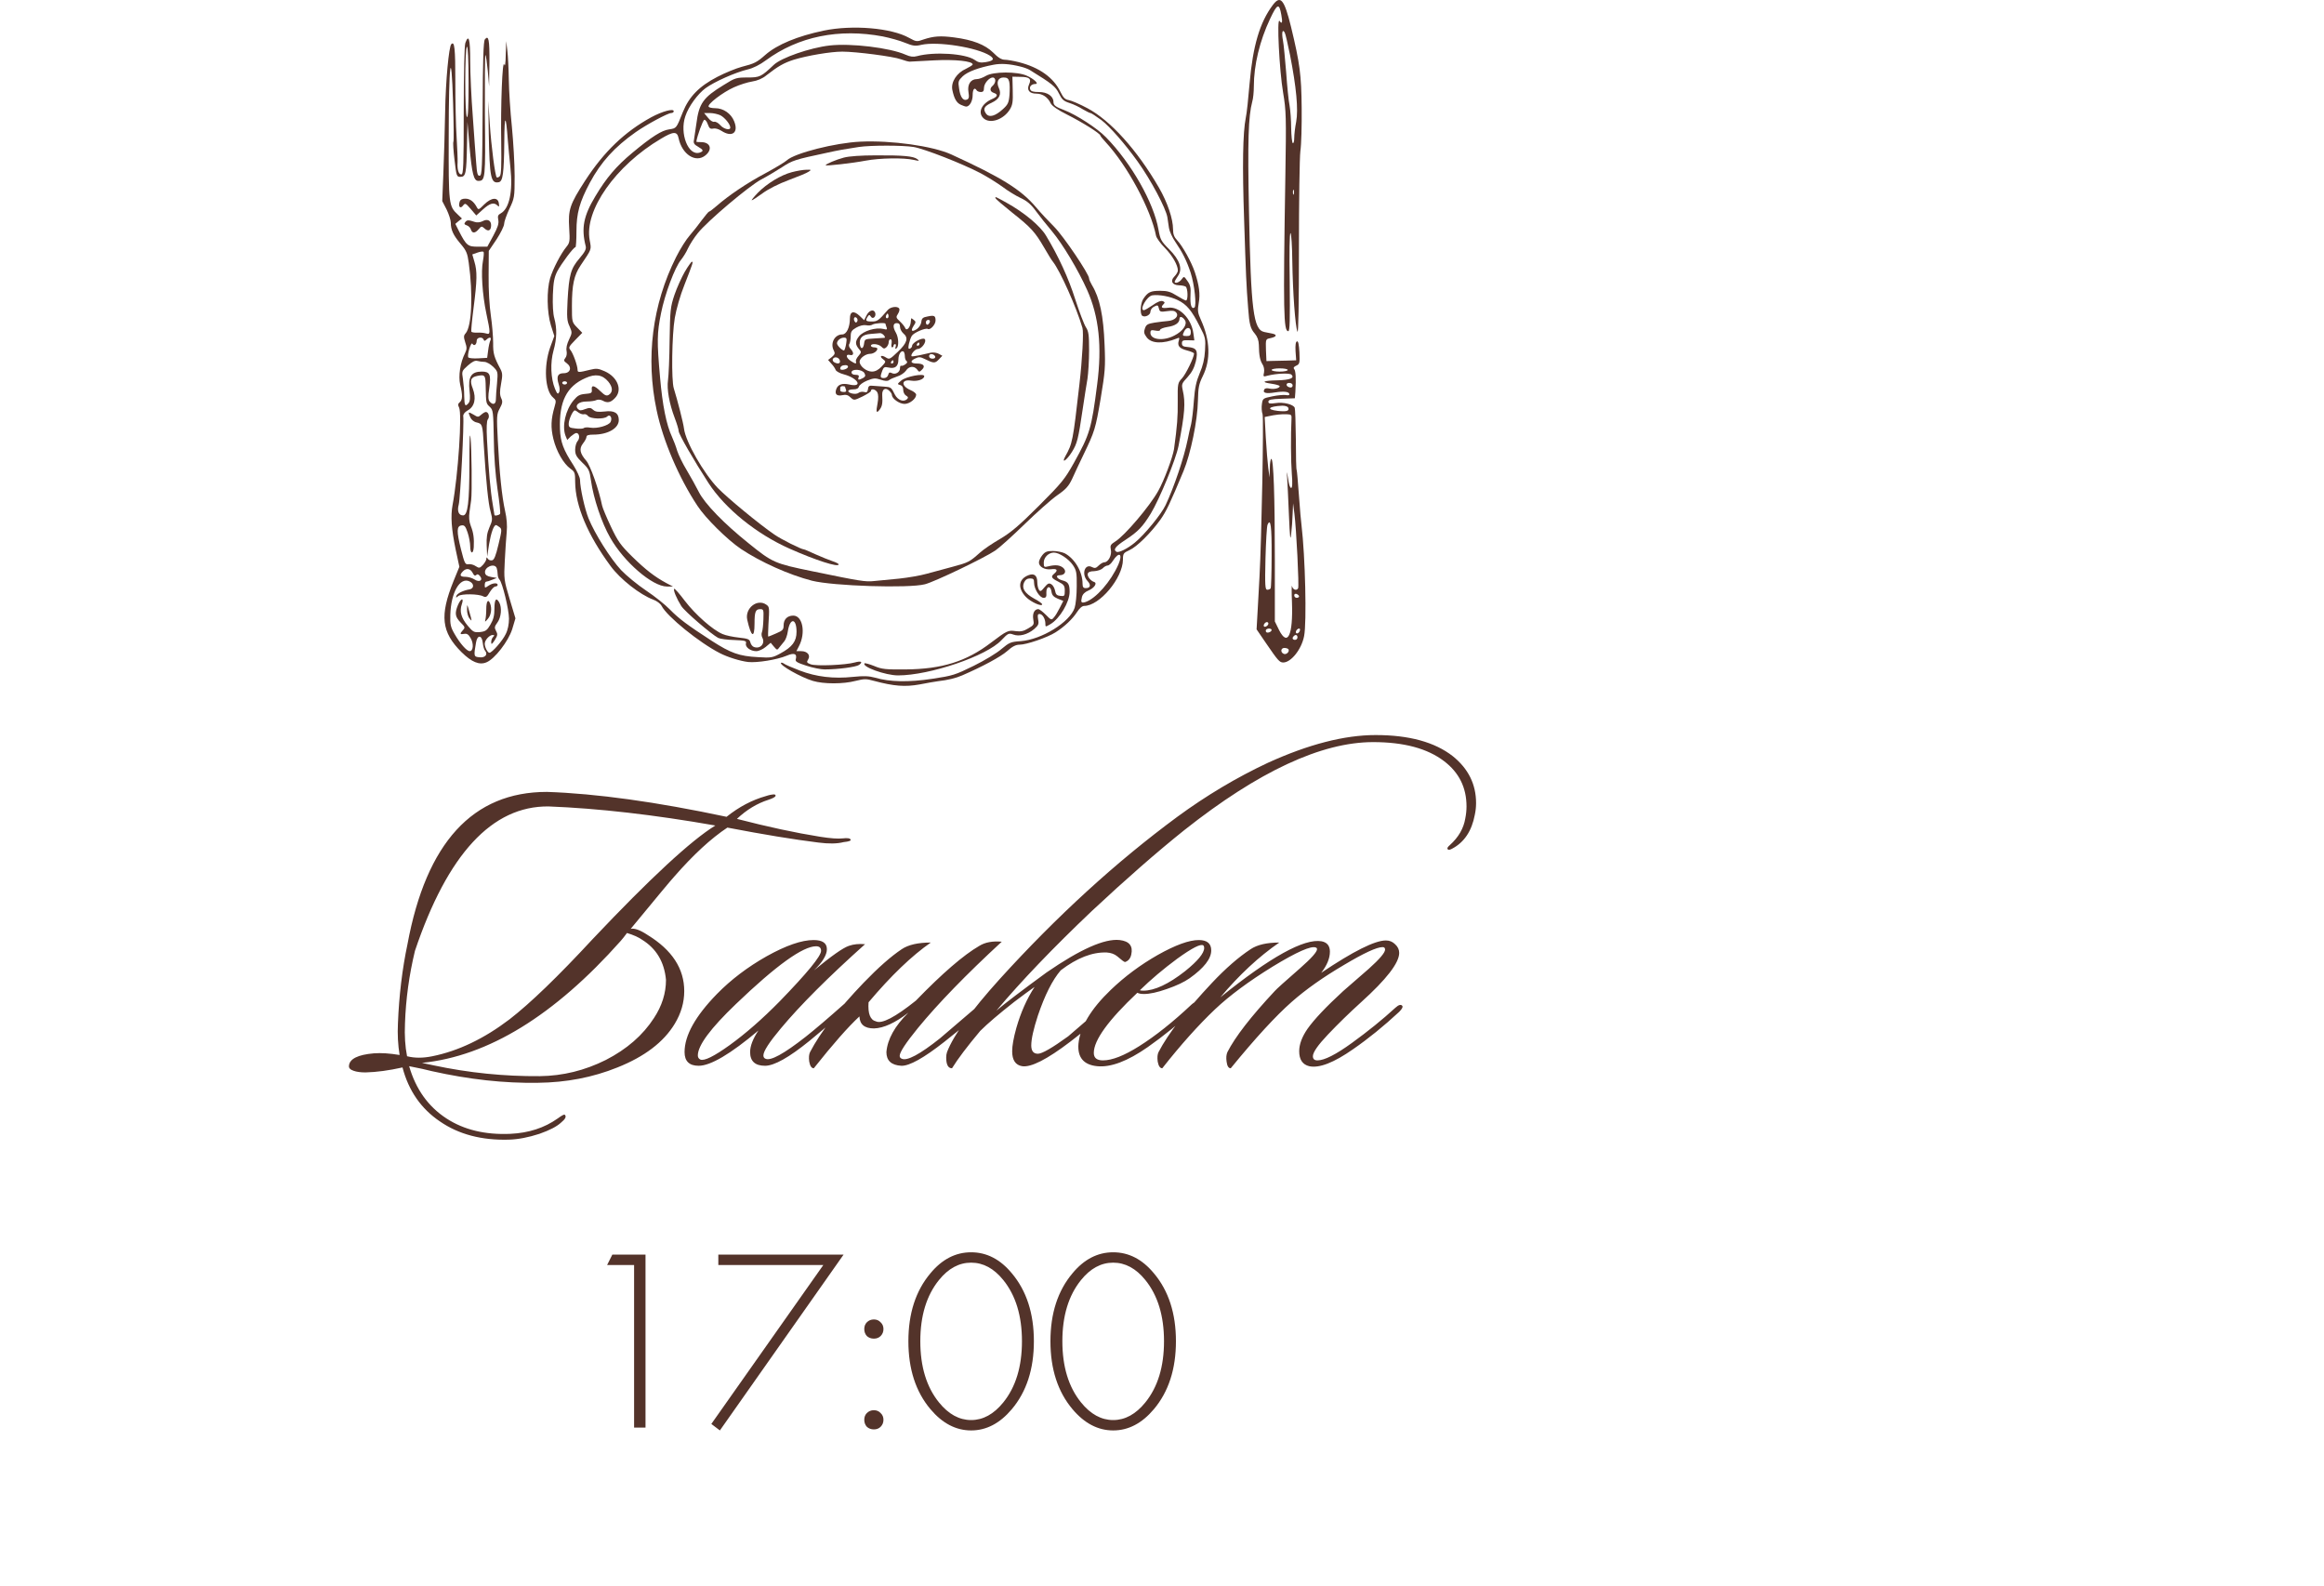 <?xml version="1.0" encoding="UTF-8"?> <svg xmlns="http://www.w3.org/2000/svg" width="274" height="187" viewBox="0 0 274 187" fill="none"><path d="M48.923 112.096C48.238 114.934 47.846 117.787 47.748 120.657C47.683 122.092 47.765 123.38 47.993 124.522C48.874 124.75 49.868 124.75 50.977 124.522C54.043 123.902 57.076 122.451 60.077 120.168C62.523 118.276 65.784 115.129 69.861 110.726C76.644 103.551 81.471 99.083 84.341 97.322C77.101 96.05 70.546 95.3 64.675 95.072C58.022 95.007 52.771 100.681 48.923 112.096ZM77.101 120.021C78.047 118.586 78.52 117.086 78.52 115.521C78.324 113.401 77.378 111.819 75.682 110.775C75.258 110.482 74.671 110.221 73.921 109.993C73.66 110.351 73.415 110.661 73.187 110.922C65.36 119.728 57.549 124.522 49.754 125.305C50.08 125.37 50.537 125.468 51.124 125.598C55.266 126.479 59.441 126.903 63.648 126.87C66.355 126.838 68.948 126.202 71.426 124.962C73.905 123.69 75.796 122.043 77.101 120.021ZM48.042 111.313C50.26 99.344 55.739 93.359 64.479 93.359C70.317 93.555 77.378 94.534 85.662 96.295C87.13 95.121 88.679 94.305 90.309 93.849C90.505 93.784 90.684 93.735 90.848 93.702C91.043 93.669 91.19 93.653 91.288 93.653C91.418 93.686 91.467 93.751 91.435 93.849C91.369 93.979 91.092 94.126 90.603 94.289C89.266 94.713 88.026 95.463 86.885 96.539C90.538 97.485 93.799 98.186 96.669 98.643C97.908 98.839 98.805 98.904 99.36 98.839C99.914 98.773 100.224 98.822 100.289 98.985C100.354 99.116 100.077 99.214 99.458 99.279C98.707 99.475 97.713 99.491 96.473 99.328C93.571 98.969 90 98.382 85.76 97.567C83.836 98.839 81.748 100.763 79.498 103.339C79.107 103.763 77.394 105.818 74.361 109.503C74.818 109.406 75.487 109.65 76.367 110.237C79.237 111.998 80.672 114.2 80.672 116.841C80.672 118.179 80.297 119.467 79.547 120.706C78.242 122.859 75.992 124.571 72.796 125.843C69.893 127.017 66.762 127.62 63.403 127.653C59.457 127.718 55.299 127.262 50.928 126.283C50.309 126.12 49.412 125.924 48.238 125.696C49.02 128.403 50.488 130.458 52.641 131.86C54.695 133.197 57.206 133.801 60.174 133.67C62.327 133.572 64.186 132.969 65.751 131.86C66.24 131.501 66.518 131.355 66.583 131.42C66.811 131.615 66.665 131.925 66.143 132.349C65.653 132.806 64.805 133.246 63.599 133.67C62.294 134.094 61.104 134.322 60.028 134.355C56.799 134.453 54.076 133.735 51.858 132.202C49.64 130.702 48.172 128.582 47.455 125.843C45.857 126.202 44.406 126.397 43.101 126.43C42.514 126.43 42.041 126.365 41.682 126.234C41.291 126.104 41.112 125.908 41.144 125.647C41.209 124.832 42.188 124.343 44.08 124.18C44.927 124.114 45.938 124.18 47.113 124.375C46.917 123.168 46.852 121.929 46.917 120.657C47.047 117.363 47.422 114.249 48.042 111.313ZM101.99 111.313C97.653 115.194 94.342 118.505 92.059 121.244C90.69 122.875 90.005 123.935 90.005 124.424C90.005 124.62 90.086 124.75 90.249 124.815C90.837 125.109 92.418 124.245 94.995 122.223C96.071 121.375 97.62 120.054 99.642 118.26C99.903 117.999 100.099 117.983 100.229 118.211C100.327 118.407 100.246 118.619 99.985 118.847C98.354 120.282 96.837 121.57 95.435 122.712C93.022 124.669 91.277 125.647 90.201 125.647C89.026 125.647 88.439 125.109 88.439 124.033C88.439 123.315 88.766 122.467 89.418 121.489C86.124 124.261 83.776 125.647 82.373 125.647C81.264 125.647 80.71 125.109 80.71 124.033C80.71 122.076 81.982 119.793 84.526 117.184C86.189 115.488 88.146 114.004 90.396 112.732C92.679 111.46 94.522 110.824 95.924 110.824C96.968 110.824 97.49 111.183 97.49 111.9C97.49 112.585 96.984 113.417 95.973 114.395C98.028 112.699 99.398 111.737 100.082 111.509C100.637 111.313 101.273 111.248 101.99 111.313ZM96.218 111.558C94.652 111.558 91.505 113.825 86.776 118.358C83.776 121.228 82.275 123.25 82.275 124.424C82.275 124.652 82.373 124.815 82.569 124.913C83.025 125.109 84.183 124.538 86.042 123.201C87.934 121.831 89.891 120.119 91.913 118.064C95.174 114.705 96.805 112.716 96.805 112.096C96.805 111.737 96.609 111.558 96.218 111.558ZM102.404 118.162C102.306 119.499 102.6 120.25 103.284 120.413C103.969 120.739 105.535 119.923 107.981 117.967C111.112 114.738 113.607 112.585 115.466 111.509C116.151 111.085 117.031 110.922 118.107 111.02C113.9 114.901 110.606 118.293 108.225 121.195C106.79 122.956 106.073 124.049 106.073 124.473C106.073 124.636 106.154 124.75 106.318 124.815C106.937 125.109 108.437 124.31 110.818 122.418C110.883 122.353 112.465 121 115.564 118.358C115.857 118.162 116.069 118.13 116.2 118.26C116.363 118.423 116.314 118.603 116.053 118.798C114.911 119.907 113.346 121.244 111.356 122.81C108.91 124.734 107.214 125.68 106.269 125.647C105.095 125.582 104.507 125.044 104.507 124.033C104.638 122.5 105.502 120.951 107.1 119.385C105.535 120.592 104.181 121.212 103.04 121.244C101.931 121.244 101.36 120.771 101.328 119.826C99.99 121.065 98.197 123.103 95.946 125.941C95.686 125.941 95.506 125.68 95.408 125.158C95.343 124.669 95.376 124.294 95.506 124.033C96.713 121.717 98.816 118.994 101.817 115.863C103.545 114.069 105.046 112.748 106.318 111.9C107.1 111.379 108.242 111.118 109.742 111.118C107.492 112.683 105.046 115.031 102.404 118.162ZM173.882 96.05C173.523 97.974 172.626 99.312 171.191 100.062C170.898 100.225 170.718 100.225 170.653 100.062C170.62 99.964 170.718 99.817 170.947 99.621C171.958 98.708 172.561 97.665 172.757 96.49C172.854 96.001 172.903 95.528 172.903 95.072C172.903 92.854 172.023 91.077 170.262 89.739C168.305 88.239 165.516 87.489 161.896 87.489C155.798 87.489 148.378 90.946 139.637 97.86C136.376 100.469 132.74 103.649 128.728 107.4C124.162 111.737 120.412 115.651 117.476 119.141C118.52 118.26 120.493 116.76 123.396 114.64C127.375 111.9 130.245 110.629 132.006 110.824C133.147 110.955 133.604 111.525 133.376 112.536C133.278 112.993 133.033 113.287 132.642 113.417C132.544 113.417 132.234 113.189 131.712 112.732C131.386 112.471 130.978 112.324 130.489 112.292C128.793 112.227 126.983 112.928 125.059 114.395C124.081 115.537 123.184 117.314 122.368 119.728C121.847 121.326 121.586 122.5 121.586 123.25C121.586 123.902 121.847 124.228 122.368 124.228C122.858 124.228 124.048 123.544 125.94 122.174C127.212 121.065 128.761 119.744 130.587 118.211C130.783 118.016 130.962 117.999 131.125 118.162C131.288 118.325 131.239 118.537 130.978 118.798C129.283 120.331 127.684 121.668 126.184 122.81C123.445 124.897 121.553 125.859 120.509 125.696C119.727 125.566 119.335 124.979 119.335 123.935C119.335 123.283 119.498 122.369 119.825 121.195C120.346 119.369 121.064 117.755 121.977 116.352C121.455 116.711 120.656 117.298 119.58 118.113C117.754 119.548 116.416 120.69 115.568 121.538C114.036 123.364 112.927 124.832 112.242 125.941C111.785 125.941 111.557 125.517 111.557 124.669C111.557 124.44 111.59 124.228 111.655 124.033C112.438 122.011 114.509 119.141 117.868 115.423C124.619 107.987 131.598 101.611 138.806 96.295C142.23 93.784 145.785 91.664 149.47 89.935C154.265 87.75 158.504 86.657 162.19 86.657C166.136 86.657 169.169 87.489 171.289 89.152C173.115 90.62 174.029 92.463 174.029 94.68C174.029 95.137 173.98 95.594 173.882 96.05ZM142.804 112.047C142.804 113.026 141.956 114.118 140.26 115.325C139.608 115.781 138.711 116.205 137.57 116.597C136.461 116.988 135.564 117.184 134.879 117.184C134.52 117.184 134.259 117.135 134.096 117.037C130.672 120.266 128.96 122.63 128.96 124.131C128.96 124.718 129.318 125.011 130.036 125.011C131.112 125.011 132.531 124.457 134.292 123.348C136.216 122.141 138.287 120.494 140.505 118.407C140.831 118.113 141.059 118.048 141.19 118.211C141.32 118.374 141.239 118.603 140.945 118.896C139.054 120.625 137.178 122.141 135.319 123.446C132.939 125.109 130.949 125.859 129.351 125.696C127.753 125.533 127.019 124.652 127.15 123.054C127.345 121.065 128.617 118.945 130.965 116.695C132.596 115.129 134.439 113.759 136.494 112.585C138.581 111.411 140.195 110.824 141.337 110.824C142.315 110.824 142.804 111.232 142.804 112.047ZM141.875 111.46C141.581 111.232 140.554 111.754 138.793 113.026C137.162 114.232 135.694 115.472 134.39 116.744C134.488 116.776 134.618 116.793 134.781 116.793C136.118 116.793 137.765 116.026 139.722 114.493C141.222 113.287 141.973 112.373 141.973 111.754C141.973 111.623 141.94 111.525 141.875 111.46ZM165.308 118.554C165.439 118.684 165.324 118.929 164.966 119.287C163.139 120.983 161.329 122.451 159.535 123.69C157.253 125.288 155.524 125.957 154.35 125.696C153.567 125.5 153.176 124.913 153.176 123.935C153.176 123.12 153.502 122.239 154.154 121.293C154.937 120.184 156.339 118.7 158.361 116.841C159.372 115.961 160.383 115.08 161.394 114.2C162.666 113.058 163.302 112.308 163.302 111.949C163.302 111.754 163.205 111.656 163.009 111.656C162.324 111.656 160.807 112.357 158.459 113.759C156.013 115.194 153.959 116.646 152.295 118.113C150.404 119.777 148.007 122.386 145.104 125.941C144.843 125.941 144.68 125.68 144.615 125.158C144.549 124.701 144.582 124.326 144.713 124.033C145.626 122.239 147.485 119.842 150.29 116.841C150.485 116.613 151.48 115.716 153.274 114.151C154.611 112.977 155.279 112.227 155.279 111.9C155.279 111.803 155.23 111.737 155.133 111.705C154.578 111.476 152.882 112.227 150.045 113.955C147.24 115.684 144.973 117.363 143.245 118.994C141.288 120.853 139.217 123.168 137.032 125.941C136.771 125.941 136.592 125.68 136.494 125.158C136.429 124.669 136.461 124.294 136.592 124.033C137.733 121.848 139.837 119.124 142.902 115.863C144.501 114.167 146.017 112.846 147.452 111.9C148.235 111.379 149.36 111.118 150.828 111.118C148.414 112.781 146.099 114.934 143.881 117.575C149.784 112.814 153.763 110.612 155.818 110.971C156.47 111.101 156.796 111.509 156.796 112.194C156.796 112.977 156.453 113.808 155.769 114.689C159.552 112.145 162.096 110.873 163.4 110.873C163.824 110.873 164.183 111.02 164.476 111.313C164.803 111.607 164.966 111.949 164.966 112.341C164.966 113.515 163.465 115.455 160.465 118.162C159.063 119.434 157.758 120.706 156.551 121.978C155.377 123.217 154.79 124.065 154.79 124.522C154.79 124.848 154.97 125.011 155.328 125.011C156.144 125.011 157.497 124.326 159.389 122.956C161.28 121.587 162.993 120.201 164.525 118.798C164.884 118.472 165.145 118.391 165.308 118.554Z" fill="#53332A"></path><path d="M74.76 168.301V149.133H71.581L72.193 147.911H76.106V168.301H74.76ZM83.866 167.873L97.072 149.133H84.691V147.911H99.457L84.875 168.637L83.866 167.873ZM102.203 157.51C102 157.285 101.898 157.01 101.898 156.684C101.898 156.358 102 156.093 102.203 155.889C102.428 155.665 102.703 155.553 103.029 155.553C103.355 155.553 103.62 155.665 103.824 155.889C104.048 156.093 104.16 156.358 104.16 156.684C104.16 157.01 104.048 157.285 103.824 157.51C103.62 157.713 103.355 157.815 103.029 157.815C102.703 157.815 102.428 157.713 102.203 157.51ZM102.203 168.209C102 167.985 101.898 167.71 101.898 167.384C101.898 167.058 102 166.793 102.203 166.589C102.428 166.365 102.703 166.253 103.029 166.253C103.355 166.253 103.62 166.365 103.824 166.589C104.048 166.793 104.16 167.058 104.16 167.384C104.16 167.71 104.048 167.985 103.824 168.209C103.62 168.413 103.355 168.515 103.029 168.515C102.703 168.515 102.428 168.413 102.203 168.209ZM109.698 150.112C111.063 148.461 112.663 147.635 114.497 147.635C116.331 147.635 117.931 148.461 119.296 150.112C121.029 152.17 121.895 154.84 121.895 158.121C121.895 161.402 121.029 164.072 119.296 166.13C117.89 167.801 116.29 168.637 114.497 168.637C112.704 168.637 111.104 167.801 109.698 166.13C107.965 164.072 107.099 161.402 107.099 158.121C107.099 154.84 107.965 152.17 109.698 150.112ZM110.706 165.335C111.827 166.721 113.091 167.414 114.497 167.414C115.903 167.414 117.167 166.721 118.288 165.335C119.755 163.522 120.489 161.117 120.489 158.121C120.489 155.125 119.755 152.72 118.288 150.906C117.187 149.541 115.924 148.858 114.497 148.858C113.07 148.858 111.807 149.541 110.706 150.906C109.239 152.72 108.505 155.125 108.505 158.121C108.505 161.117 109.239 163.522 110.706 165.335ZM126.445 150.112C127.811 148.461 129.411 147.635 131.245 147.635C133.079 147.635 134.679 148.461 136.044 150.112C137.777 152.17 138.643 154.84 138.643 158.121C138.643 161.402 137.777 164.072 136.044 166.13C134.638 167.801 133.038 168.637 131.245 168.637C129.451 168.637 127.852 167.801 126.445 166.13C124.713 164.072 123.847 161.402 123.847 158.121C123.847 154.84 124.713 152.17 126.445 150.112ZM127.454 165.335C128.575 166.721 129.839 167.414 131.245 167.414C132.651 167.414 133.915 166.721 135.036 165.335C136.503 163.522 137.237 161.117 137.237 158.121C137.237 155.125 136.503 152.72 135.036 150.906C133.935 149.541 132.671 148.858 131.245 148.858C129.818 148.858 128.555 149.541 127.454 150.906C125.987 152.72 125.253 155.125 125.253 158.121C125.253 161.117 125.987 163.522 127.454 165.335Z" fill="#53332A"></path><path d="M150.057 0.601C148.533 2.639 147.714 5.402 147.333 9.784C147.181 11.575 146.99 13.422 146.876 13.899C146.533 15.633 146.457 19.481 146.685 25.996C146.895 32.379 146.933 33.56 147.162 36.398C147.295 38.246 147.428 38.742 147.943 39.332C148.248 39.694 148.4 40.113 148.419 40.647C148.438 41.885 148.552 42.476 148.838 42.933C149.01 43.181 149.086 43.581 149.029 43.904C148.914 44.419 148.933 44.438 149.467 44.286C150.515 44.019 152.058 43.962 152.267 44.171C152.667 44.571 152.077 44.8 150.61 44.838C148.895 44.876 148.59 45.048 149.905 45.238C150.438 45.314 150.877 45.448 150.877 45.524C150.877 45.772 150.191 45.924 149.676 45.81C149.391 45.733 149.143 45.772 149.067 45.905C148.819 46.324 149.257 46.438 150.305 46.267C151.391 46.095 152.02 46.172 152.02 46.495C152.02 46.591 151.829 46.629 151.601 46.572C151.353 46.534 150.648 46.591 150.019 46.724C148.914 46.953 148.876 46.972 148.781 47.62C148.724 47.981 148.743 48.534 148.857 48.839C149.01 49.334 148.743 63.508 148.495 68.004C148.457 68.785 148.362 70.5 148.286 71.815L148.152 74.196L149.257 75.815C150.667 77.873 150.858 78.102 151.296 78.102C152.21 78.102 153.449 76.558 153.753 74.996C154.077 73.396 153.887 65.604 153.449 61.927C153.391 61.565 153.258 59.984 153.144 58.403C153.029 56.821 152.915 55.488 152.877 55.411C152.82 55.354 152.782 53.735 152.782 51.811C152.763 49.906 152.706 48.21 152.648 48.077C152.496 47.677 151.315 47.372 150.381 47.524C149.695 47.62 149.543 47.581 149.543 47.353C149.543 47.124 149.867 47.048 151.105 47.01L152.667 46.953L152.725 46.191C152.82 44.59 152.763 43.733 152.591 43.523C152.458 43.371 152.534 43.238 152.839 43.104C153.22 42.933 153.258 42.8 153.201 41.542C153.144 40.609 153.068 40.19 152.915 40.247C152.763 40.285 152.706 40.685 152.744 41.39L152.82 42.476L151.658 42.514C151.01 42.533 150.229 42.552 149.905 42.552L149.314 42.571L149.257 41.276C149.219 39.98 149.219 39.98 149.772 39.866C150.496 39.713 150.629 39.466 150.019 39.332C149.753 39.275 149.333 39.199 149.067 39.142C147.771 38.875 147.486 36.608 147.257 24.948C147.085 16.566 147.181 13.727 147.638 11.994C147.752 11.632 147.828 10.812 147.828 10.184C147.828 7.688 148.514 4.83 149.734 2.239C150.591 0.41 150.819 0.334 151.067 1.744C151.239 2.639 151.162 2.906 150.858 2.468C150.515 1.992 150.839 8.336 151.277 10.908C151.639 13.08 151.658 13.727 151.543 20.852C151.277 36.837 151.334 39.047 151.886 39.047C152.077 39.047 152.096 37.694 152.058 33.217C152.001 29.749 152.039 27.425 152.153 27.482C152.248 27.54 152.344 29.026 152.363 30.797C152.42 34.455 152.706 38.475 152.972 39.104C153.087 39.37 153.144 35.789 153.144 29.33C153.144 23.729 153.22 18.528 153.315 17.804C153.43 17.061 153.487 14.794 153.468 12.756C153.43 8.812 153.258 7.498 152.21 3.154C151.41 -0.085 150.972 -0.618 150.057 0.601ZM152.096 6.488C152.839 10.279 153.087 12.908 152.82 14.356C152.687 15.023 152.591 15.88 152.591 16.261C152.591 16.661 152.515 16.928 152.42 16.871C152.325 16.814 152.248 16.014 152.229 15.099C152.229 14.165 152.134 12.984 152.039 12.432C151.924 11.898 151.753 10.146 151.639 8.526C151.505 6.926 151.353 5.23 151.258 4.754C151.086 3.859 151.201 3.363 151.467 3.84C151.562 3.992 151.829 5.192 152.096 6.488ZM152.534 22.891C152.477 23.024 152.439 22.929 152.439 22.662C152.439 22.396 152.477 22.3 152.534 22.415C152.572 22.548 152.572 22.777 152.534 22.891ZM151.829 43.619C151.829 43.714 151.41 43.809 150.877 43.809C150.362 43.809 149.924 43.714 149.924 43.619C149.924 43.505 150.362 43.428 150.877 43.428C151.41 43.428 151.829 43.505 151.829 43.619ZM152.401 45.448C152.401 45.619 152.267 45.714 152.077 45.676C151.601 45.581 151.543 45.143 152.001 45.143C152.229 45.143 152.401 45.257 152.401 45.448ZM151.886 48.077C152.039 48.458 151.677 48.553 150.629 48.439C149.219 48.267 149.562 47.905 151.181 47.829C151.543 47.829 151.829 47.924 151.886 48.077ZM152.267 49.429C152.172 51.163 152.191 54.402 152.305 55.85C152.401 56.974 152.363 57.526 152.229 57.526C152.134 57.526 152.001 57.24 151.944 56.898C151.715 55.507 151.677 55.373 151.753 56.288C151.791 56.802 151.886 58.784 151.963 60.67C152.077 63.394 152.134 63.87 152.229 62.956C152.305 62.327 152.382 61.26 152.401 60.574L152.458 59.336L152.61 60.555C152.839 62.327 153.182 69.147 153.048 69.357C152.858 69.681 152.42 69.528 152.325 69.09C152.286 68.862 152.267 69.738 152.325 71.053C152.458 74.901 151.81 76.273 150.8 74.272L150.305 73.263V66.118C150.305 58.46 150.153 54.097 149.886 54.097C149.81 54.097 149.715 54.592 149.715 55.183L149.676 56.288L149.524 55.145C149.448 54.516 149.314 52.916 149.238 51.582L149.105 49.163L149.562 49.067C150.324 48.896 151.124 48.801 151.734 48.839C152.248 48.858 152.305 48.915 152.267 49.429ZM149.924 65.509C149.924 67.528 149.867 69.262 149.81 69.357C149.753 69.452 149.581 69.528 149.41 69.528C149.162 69.528 149.124 69.071 149.2 65.852C149.257 63.851 149.353 62.041 149.448 61.851C149.81 61.032 149.943 62.06 149.924 65.509ZM153.163 70.31C153.163 70.405 153.029 70.481 152.877 70.481C152.725 70.481 152.591 70.348 152.591 70.195C152.591 70.024 152.706 69.967 152.877 70.024C153.029 70.1 153.163 70.214 153.163 70.31ZM149.543 73.51C149.543 73.739 149.162 73.987 149.029 73.853C148.895 73.72 149.143 73.339 149.372 73.339C149.467 73.339 149.543 73.415 149.543 73.51ZM149.924 74.272C149.924 74.501 149.391 74.691 149.276 74.501C149.219 74.406 149.219 74.291 149.295 74.215C149.467 74.044 149.924 74.082 149.924 74.272ZM153.239 74.387C153.125 74.691 152.782 74.787 152.782 74.52C152.782 74.31 152.991 74.101 153.182 74.101C153.277 74.101 153.296 74.234 153.239 74.387ZM152.972 75.149C152.972 75.301 152.839 75.434 152.687 75.434C152.382 75.434 152.305 75.206 152.534 74.996C152.744 74.768 152.972 74.844 152.972 75.149ZM151.905 76.539C152.077 76.806 151.677 77.206 151.372 77.092C150.934 76.92 150.991 76.387 151.429 76.387C151.639 76.387 151.848 76.463 151.905 76.539Z" fill="#53332A"></path><path d="M97.112 3.611C94.026 4.258 91.626 5.249 90.235 6.468C89.225 7.364 88.939 7.497 87.453 7.878C86.806 8.049 85.491 8.583 84.577 9.059C82.443 10.164 81.243 11.383 80.5 13.231C79.738 15.156 79.757 15.117 78.899 15.251C78.023 15.365 76.842 16.108 74.556 18.013C72.651 19.595 71.489 20.966 70.193 23.138C68.802 25.443 68.516 26.891 69.05 29.006C69.145 29.349 68.974 29.692 68.326 30.454C67.297 31.654 67.088 32.378 66.916 35.426C66.821 37.388 66.84 37.827 67.145 38.455C67.469 39.198 67.469 39.236 67.088 40.036C66.84 40.551 66.726 41.046 66.802 41.389C66.859 41.694 66.802 42.037 66.649 42.208C66.44 42.475 66.459 42.57 66.84 42.837C67.469 43.313 67.24 43.999 66.459 43.999C65.754 43.999 65.583 44.38 65.868 45.295C66.002 45.695 66.021 46.076 65.906 46.266C65.773 46.514 65.678 46.419 65.43 45.828C64.935 44.628 64.859 42.761 65.259 41.332C65.659 39.903 65.678 38.741 65.354 37.522C65.201 37.007 65.144 35.922 65.183 34.759C65.24 33.235 65.354 32.683 65.697 31.997C66.192 31.063 67.621 29.139 67.85 29.139C67.907 29.139 67.964 28.301 67.964 27.272C67.964 25.138 68.326 23.824 69.545 21.538C70.86 19.099 72.441 17.346 74.956 15.575C76.232 14.679 78.747 13.327 79.128 13.327C79.299 13.327 79.433 13.231 79.433 13.117C79.433 12.755 78.099 13.117 76.785 13.822C73.66 15.537 71.241 17.842 68.993 21.29C67.183 24.091 66.973 24.719 67.107 26.872C67.202 28.434 67.183 28.606 66.783 29.101C66.135 29.882 65.201 31.673 64.859 32.797C64.439 34.226 64.478 36.817 64.954 38.36L65.354 39.617L64.859 40.97C64.078 43.18 64.249 46.095 65.221 46.876C65.564 47.162 65.583 47.276 65.392 47.924C64.954 49.429 64.916 50.381 65.24 51.734C65.602 53.22 66.44 54.668 67.259 55.258C67.773 55.62 67.812 55.754 67.812 56.821C67.831 59.621 69.298 63.089 71.984 66.727C73.127 68.29 75.47 70.118 77.013 70.69C77.433 70.842 77.871 71.166 78.004 71.433C78.652 72.69 82.443 75.758 84.862 76.996C85.777 77.472 87.263 77.93 88.196 78.044C89.263 78.158 91.626 77.777 92.75 77.301C93.645 76.92 94.007 77.072 93.817 77.739C93.74 77.987 94.007 78.139 95.074 78.482C95.817 78.73 96.788 78.92 97.227 78.92C98.808 78.92 100.942 78.634 101.285 78.387C101.78 78.025 101.532 77.891 100.77 78.101C99.703 78.406 96.179 78.558 95.569 78.311C95.112 78.139 95.074 78.063 95.284 77.739C95.588 77.244 95.188 76.767 94.464 76.767H93.893L94.198 76.177C95.017 74.615 94.636 72.576 93.531 72.576C92.826 72.576 92.388 73.014 92.388 73.738C92.388 74.234 92.273 74.348 91.511 74.672C91.035 74.881 90.616 75.053 90.578 75.053C90.54 75.053 90.559 74.424 90.597 73.662C90.73 71.624 90.711 71.547 90.368 71.3C89.301 70.519 87.796 71.7 88.101 73.071C88.558 75.11 88.959 75.338 88.959 73.529C88.959 72.138 89.073 71.814 89.625 71.814C90.025 71.814 90.044 71.89 90.006 72.995C89.987 73.662 89.911 74.348 89.835 74.519C89.759 74.691 89.778 74.977 89.873 75.167C90.254 75.853 89.644 76.558 88.882 76.272C88.711 76.215 88.52 75.967 88.463 75.72C88.368 75.358 88.196 75.281 87.111 75.167C86.425 75.091 85.567 74.919 85.186 74.748C84.043 74.272 81.986 72.462 80.747 70.842C80.119 70.004 79.547 69.356 79.49 69.414C79.338 69.547 79.795 70.614 80.328 71.452C80.747 72.1 83.834 74.748 84.672 75.205C84.901 75.32 85.739 75.434 86.558 75.453C87.873 75.51 88.025 75.548 87.949 75.853C87.835 76.291 88.482 76.767 89.168 76.767C89.454 76.767 89.949 76.539 90.273 76.272L90.864 75.777L91.245 76.234C91.626 76.672 91.626 76.672 91.911 76.291C92.083 76.082 92.331 75.758 92.483 75.586C92.635 75.396 92.826 74.881 92.883 74.443C93.131 72.805 93.912 72.843 93.912 74.481C93.912 75.605 93.416 76.272 92.007 77.034C91.073 77.549 90.902 77.567 89.359 77.472C87.149 77.358 86.158 76.996 83.91 75.548C81.033 73.681 80.061 72.957 78.976 71.852C78.442 71.3 77.185 70.29 76.175 69.623C75.184 68.956 73.851 67.87 73.222 67.204C71.965 65.851 70.136 62.936 69.393 61.126C68.936 59.983 68.402 57.583 68.383 56.554C68.383 56.287 68.021 55.506 67.602 54.839C66.421 53.029 66.078 52.115 66.021 50.591C65.906 47.352 66.802 45.542 69.031 44.571C70.193 44.037 71.031 44.171 71.717 44.99C72.251 45.638 72.289 46.228 71.774 46.552C71.507 46.705 71.317 46.628 70.803 46.133C70.06 45.409 69.698 45.352 69.774 45.942C69.812 46.324 69.717 46.381 69.012 46.438C68.345 46.495 68.097 46.628 67.621 47.2C66.668 48.343 66.249 50.229 66.668 51.353L66.878 51.867L67.297 51.448C67.545 51.239 67.831 51.048 67.945 51.048C68.307 51.048 68.402 51.658 68.097 52.001C67.945 52.172 67.812 52.629 67.812 53.01C67.812 53.601 67.964 53.868 68.65 54.535C69.431 55.278 69.507 55.449 69.679 56.668C69.964 58.726 70.936 61.641 71.946 63.393C73.565 66.251 76.918 69.147 78.633 69.147H79.338L78.576 68.747C77.166 67.985 76.118 67.165 74.537 65.622C73.165 64.27 72.841 63.812 72.022 62.079C71.507 60.993 71.05 59.888 70.993 59.621C70.593 57.659 69.602 54.877 69.126 54.325C68.364 53.449 68.25 52.896 68.745 52.267C68.974 51.982 69.145 51.639 69.145 51.505C69.145 51.315 69.393 51.239 69.964 51.239C71.66 51.239 72.955 50.496 72.955 49.524C72.955 48.686 72.422 48.362 71.279 48.514C70.498 48.591 70.212 48.553 69.945 48.324C69.659 48.057 69.507 48.038 68.993 48.229C68.516 48.419 68.345 48.419 68.154 48.229C67.716 47.79 68.231 47.333 69.164 47.333C69.621 47.333 70.155 47.257 70.326 47.162C70.498 47.086 70.803 47.105 71.031 47.219C71.603 47.543 71.984 47.467 72.479 46.952C73.432 46.019 72.841 44.456 71.298 43.771C70.517 43.428 70.307 43.409 69.545 43.599C68.25 43.923 68.097 43.923 68.097 43.618C68.097 43.104 67.564 41.637 67.259 41.275C67.011 40.97 67.049 40.875 67.812 40.094L68.65 39.236L68.04 38.608C67.43 37.979 67.43 37.96 67.43 36.055C67.43 33.597 67.678 32.454 68.44 31.311C69.793 29.292 69.736 29.482 69.526 28.32C68.859 24.815 72.574 19.518 77.928 16.356C79.395 15.479 79.833 15.46 80.004 16.28C80.404 18.204 82.024 19.252 83.167 18.318C84.043 17.613 83.757 16.756 82.653 16.756C82.348 16.756 82.1 16.737 82.1 16.699C82.195 16.032 82.862 14.184 83.034 14.127C83.148 14.089 83.338 14.317 83.453 14.66C83.624 15.136 83.757 15.232 84.081 15.156C84.329 15.098 84.729 15.213 85.053 15.422C86.31 16.241 87.111 15.651 86.558 14.298C86.196 13.384 85.282 12.755 84.329 12.755C83.948 12.755 83.605 12.679 83.548 12.584C83.357 12.298 85.205 10.888 86.52 10.297C87.187 9.993 88.158 9.688 88.673 9.612C89.282 9.516 89.892 9.269 90.349 8.888C91.74 7.802 92.407 7.421 93.588 7.04C95.15 6.563 97.913 6.087 99.303 6.087C100.942 6.087 105.324 6.659 106.2 6.983C106.619 7.135 107.095 7.268 107.248 7.268C107.4 7.268 108.696 7.192 110.124 7.116C112.601 6.983 114.678 7.211 114.678 7.592C114.678 7.687 114.316 7.897 113.897 8.107C112.811 8.583 112.106 9.65 112.277 10.583C112.487 11.612 112.773 12.126 113.287 12.355C113.535 12.469 113.82 12.565 113.916 12.565C114.316 12.565 114.678 11.917 114.678 11.212C114.678 10.507 114.906 10.24 115.154 10.659C115.211 10.755 115.44 10.85 115.649 10.85C115.916 10.85 116.011 10.717 116.011 10.374C116.011 9.84 116.621 9.135 117.059 9.135C117.212 9.135 117.345 9.288 117.345 9.497C117.345 9.688 117.212 9.955 117.059 10.088C116.659 10.412 116.697 10.793 117.154 10.945C117.688 11.117 117.631 11.383 117.021 11.65C115.706 12.203 115.23 13.289 115.973 13.955C116.735 14.641 118.316 14.108 119.059 12.908C119.383 12.374 119.441 12.012 119.402 10.659L119.364 9.04L120.26 9.059C121.384 9.059 121.631 9.288 121.327 9.955C121.022 10.621 121.365 11.04 122.203 11.04C122.908 11.04 123.537 11.46 123.879 12.184C124.032 12.488 124.718 12.965 125.823 13.517C127.537 14.374 129.728 15.746 129.728 15.975C129.728 16.032 130.014 16.394 130.357 16.756C132.929 19.537 135.691 24.681 136.301 27.806C136.358 28.053 136.815 28.701 137.33 29.215C138.225 30.13 138.873 31.254 138.873 31.902C138.873 32.054 138.682 32.378 138.454 32.606C137.939 33.121 138.206 33.616 139.006 33.635C139.311 33.635 139.654 33.712 139.787 33.788C140.054 33.959 140.092 35.426 139.825 35.426C139.73 35.426 139.235 35.159 138.739 34.855C138.015 34.397 137.634 34.283 136.777 34.283C135.653 34.283 135.329 34.435 134.796 35.236C134.453 35.75 134.377 37.045 134.682 37.236C135.024 37.446 135.634 37.122 135.634 36.76C135.634 36.55 135.806 36.303 135.996 36.188C136.491 35.922 136.529 35.941 136.644 36.398C136.739 36.76 136.834 36.798 137.596 36.684C138.244 36.588 138.492 36.626 138.682 36.855C139.025 37.274 138.511 37.788 137.673 37.846C137.349 37.865 136.644 37.96 136.11 38.036C135.31 38.169 135.139 38.265 134.986 38.722C134.834 39.141 134.872 39.332 135.196 39.77C135.748 40.513 137.101 40.57 138.758 39.903C139.044 39.77 139.082 39.808 138.987 40.132C138.778 40.761 139.044 41.084 139.94 41.313C140.397 41.427 140.778 41.599 140.778 41.675C140.778 42.132 139.806 44.114 139.368 44.59C138.854 45.142 138.835 45.199 138.854 47.295C138.873 49.162 138.797 50.153 138.416 52.953C138.263 53.906 137.234 56.687 136.549 57.888C135.558 59.678 132.586 63.165 131.5 63.832C130.928 64.194 130.871 64.308 130.967 64.803C131.119 65.432 130.662 66.289 130.204 66.289C130.052 66.289 129.747 66.461 129.538 66.67C129.214 66.994 129.08 67.013 128.757 66.861C127.899 66.384 127.461 67.699 128.223 68.499C128.661 68.975 128.566 69.337 127.995 69.337C127.728 69.337 127.633 69.204 127.633 68.804C127.633 67.413 126.718 65.851 125.518 65.222C125.232 65.089 124.603 64.956 124.127 64.956C123.441 64.956 123.213 65.051 122.889 65.451C122.66 65.737 122.489 66.118 122.489 66.308C122.489 66.823 123.175 67.204 123.937 67.108C124.622 67.013 124.775 67.223 124.299 67.623C123.86 67.985 123.937 68.156 124.775 68.575C125.442 68.918 125.537 69.052 125.537 69.642C125.537 70.271 125.499 70.309 125.023 70.252C124.603 70.214 124.47 70.08 124.394 69.642C124.337 69.337 124.146 68.995 123.956 68.88C123.67 68.709 123.537 68.766 123.136 69.242C122.755 69.718 122.641 69.776 122.489 69.528C122.393 69.376 122.298 68.975 122.298 68.651C122.298 67.851 121.936 67.547 121.25 67.813C120.069 68.27 119.955 69.337 120.965 70.385C121.536 70.976 122.87 71.566 122.87 71.243C122.87 71.147 122.451 70.842 121.936 70.576C120.812 69.947 120.431 69.356 120.736 68.671C120.888 68.347 121.117 68.194 121.441 68.194C121.841 68.194 121.917 68.29 121.917 68.709C121.917 69.433 122.584 70.481 123.041 70.481C123.327 70.481 123.403 70.347 123.365 69.852C123.346 69.071 123.879 68.995 123.975 69.776C124.032 70.157 124.203 70.366 124.699 70.576L125.365 70.842L124.946 71.662C124.718 72.119 124.413 72.633 124.241 72.805C123.975 73.129 123.918 73.109 123.308 72.481C122.946 72.119 122.546 71.814 122.413 71.814C121.955 71.814 121.708 72.328 121.822 73.014C121.936 73.624 121.898 73.7 121.231 74.081C120.679 74.424 120.336 74.481 119.745 74.405C118.869 74.272 118.717 74.348 116.85 75.758C113.935 77.987 111.058 78.882 106.771 78.92C104.428 78.939 103.971 78.901 103.075 78.52C102.504 78.291 101.99 78.158 101.932 78.196C101.551 78.596 104.409 79.625 105.876 79.625C109.61 79.625 116.335 77.339 118.069 75.472C118.85 74.653 118.926 74.615 119.46 74.805C120.164 75.072 121.136 74.824 121.936 74.157C122.432 73.719 122.508 73.567 122.393 73.014C122.317 72.538 122.336 72.386 122.565 72.386C122.908 72.386 123.251 72.957 123.251 73.529C123.251 73.929 123.251 73.929 123.841 73.586C124.946 72.938 126.108 70.976 126.108 69.776C126.108 68.861 125.937 68.594 125.251 68.423C124.603 68.251 124.375 67.813 124.927 67.813C125.556 67.813 125.785 67.356 125.365 66.956C124.965 66.613 124.451 66.556 123.594 66.766C123.098 66.899 123.06 66.861 123.06 66.327C123.06 65.699 123.632 65.146 124.26 65.146C124.87 65.146 125.994 65.889 126.489 66.613C126.909 67.242 126.966 67.489 126.947 69.128C126.947 70.138 126.832 71.262 126.699 71.662C126.128 73.357 122.813 75.396 120.355 75.586C119.174 75.662 119.002 75.739 118.088 76.501C117.554 76.977 116.068 77.872 114.792 78.501C112.62 79.568 112.334 79.663 109.915 80.025C107.133 80.444 104.904 80.406 103.171 79.892C102.466 79.701 101.856 79.663 100.599 79.796C98.275 80.044 96.236 79.796 94.293 79.053C93.397 78.711 92.559 78.349 92.426 78.234C92.292 78.139 92.14 78.101 92.083 78.139C91.835 78.387 94.426 79.854 95.836 80.273C97.112 80.654 99.418 80.654 100.866 80.273C101.875 80.025 102.123 80.006 103.056 80.273C105.419 80.901 106.695 80.997 108.41 80.692C109.286 80.52 110.277 80.349 110.582 80.311C111.744 80.178 112.696 79.949 113.439 79.625C115.821 78.596 117.974 77.434 118.736 76.767C119.345 76.215 119.764 76.005 120.203 76.005C121.022 76.005 123.46 75.167 124.432 74.557C125.518 73.872 126.451 72.976 126.985 72.157C127.271 71.7 127.594 71.433 127.823 71.433C129.633 71.433 132.376 68.156 132.395 65.984C132.395 65.26 132.453 65.184 133.157 64.86C134.053 64.46 135.691 62.822 136.815 61.26C137.52 60.25 137.92 59.412 139.54 55.525C140.378 53.506 141.197 49.543 141.235 47.238C141.273 45.676 141.349 45.276 141.807 44.342C142.759 42.418 142.683 40.132 141.597 37.731C141.197 36.855 141.178 36.607 141.33 35.731C141.521 34.683 141.388 33.654 140.873 32.092C140.473 30.892 139.425 29.006 138.797 28.339C138.435 27.958 138.301 27.615 138.301 27.024C138.301 25.805 137.654 23.881 136.644 22.128C134.072 17.689 130.928 14.203 128.204 12.755C127.309 12.279 126.337 11.86 126.013 11.803C125.556 11.726 125.365 11.517 125.023 10.831C124.222 9.154 122.565 7.954 120.107 7.326C119.498 7.173 118.736 7.04 118.45 7.04C118.088 7.04 117.669 6.792 117.097 6.201C116.145 5.268 114.697 4.696 112.487 4.411C110.886 4.201 110.086 4.258 108.924 4.639C108.086 4.944 108.029 4.925 107.191 4.468C105.095 3.287 100.504 2.906 97.112 3.611ZM104.085 4.296C104.923 4.468 106.105 4.792 106.695 5.039C107.629 5.42 107.914 5.458 108.619 5.287C110.544 4.849 115.211 5.592 116.716 6.563C117.288 6.944 117.154 7.173 116.202 7.326C115.611 7.421 115.325 7.364 114.906 7.059C113.839 6.316 110.143 6.068 108.105 6.621C107.686 6.735 107.324 6.697 106.771 6.449C104.923 5.63 100.332 5.077 97.817 5.363C95.493 5.63 92.102 6.811 91.226 7.649C89.74 9.059 89.568 9.135 88.139 9.135C86.825 9.135 86.672 9.173 85.339 10.012C82.9 11.498 82.405 12.184 82.1 14.603C81.986 15.422 81.852 16.28 81.814 16.527C81.738 16.851 81.833 17.042 82.29 17.289C82.957 17.67 82.995 17.823 82.481 17.994C81.147 18.413 80.1 15.727 80.805 13.689C81.186 12.546 82.252 11.079 83.186 10.393C84.234 9.631 86.672 8.545 88.158 8.183C88.768 8.049 89.606 7.63 90.292 7.116C94.121 4.296 98.922 3.325 104.085 4.296ZM120.279 7.84C120.698 7.935 121.212 8.126 121.422 8.259C124.051 9.878 124.451 10.202 124.851 11.021C125.194 11.726 125.385 11.917 126.108 12.146C126.585 12.298 127.29 12.641 127.671 12.889C128.071 13.117 128.471 13.327 128.566 13.327C128.661 13.327 129.233 13.708 129.862 14.165C130.833 14.908 132.643 16.965 134.129 19.042C135.691 21.214 137.463 24.567 137.634 25.615C137.673 25.919 137.768 26.51 137.825 26.891C137.882 27.272 138.225 28.015 138.568 28.511C139.425 29.768 139.902 30.721 140.378 32.149C140.835 33.578 141.102 36.074 140.816 36.264C140.473 36.474 140.302 35.941 140.359 34.797C140.416 33.921 140.34 33.597 139.997 33.121C139.597 32.549 139.597 32.549 139.311 32.93C139.063 33.292 138.492 33.483 138.492 33.216C138.492 33.159 138.663 32.854 138.873 32.549C139.463 31.73 139.12 30.663 137.825 29.368C136.891 28.434 136.796 28.244 136.587 27.082C136.034 23.9 133.386 19.233 130.395 16.184C129.366 15.117 126.909 13.536 125.48 12.984C124.451 12.603 124.203 12.412 124.203 12.012C124.203 11.345 123.479 10.85 122.508 10.85C121.822 10.85 121.536 10.774 121.46 10.526C121.327 10.202 121.631 9.897 122.089 9.897C122.527 9.897 121.917 9.307 121.06 8.926C119.936 8.411 117.097 8.43 116.24 8.945C115.897 9.154 115.421 9.326 115.173 9.326C114.449 9.326 114.03 9.955 114.182 10.85C114.278 11.46 114.24 11.65 113.992 11.745C113.554 11.917 113.211 11.441 113.077 10.431C112.944 9.612 112.982 9.497 113.516 8.983C114.087 8.45 115.421 7.954 117.154 7.63C118.05 7.459 119.04 7.535 120.279 7.84ZM118.983 9.612C119.059 9.878 119.059 10.583 119.021 11.174C118.945 12.107 118.831 12.336 118.24 12.869C117.345 13.689 116.621 13.898 116.259 13.403C115.859 12.85 116.03 12.508 116.926 12.107C117.821 11.688 118.107 11.117 117.764 10.374C117.44 9.669 117.688 9.135 118.316 9.135C118.736 9.135 118.888 9.25 118.983 9.612ZM84.939 13.593C85.472 13.879 86.101 14.66 86.101 15.041C86.101 15.403 85.339 15.232 84.92 14.755C84.691 14.489 84.367 14.317 84.215 14.355C84.043 14.413 83.719 14.203 83.472 13.879L83.014 13.327H83.719C84.1 13.327 84.653 13.46 84.939 13.593ZM138.873 35.388C139.902 35.883 140.511 36.607 141.445 38.474C142.131 39.789 142.15 39.922 142.073 41.313C142.016 42.323 141.826 43.123 141.445 43.999C141.045 44.952 140.873 45.714 140.759 47.238C140.683 48.343 140.53 49.581 140.435 50C140.321 50.419 140.149 51.22 140.035 51.791C139.597 53.963 138.416 57.449 137.425 59.545C136.93 60.612 134.948 63.031 133.805 63.965C132.929 64.689 131.881 65.203 131.633 65.051C131.214 64.803 131.5 64.422 132.7 63.641C134.186 62.669 134.72 62.098 135.672 60.555C136.72 58.821 138.625 54.192 138.949 52.572C139.692 48.724 139.787 47.486 139.444 46C139.292 45.295 139.311 45.218 140.016 44.456C140.53 43.885 140.797 43.37 140.987 42.608C141.273 41.313 141.083 41.008 140.054 40.913C139.501 40.875 139.349 40.779 139.349 40.475C139.349 40.151 139.463 40.094 140.092 40.113L140.816 40.132L140.702 39.313C140.473 37.541 139.006 36.074 137.692 36.283C136.949 36.379 136.796 36.245 137.196 35.845C137.368 35.674 137.33 35.598 137.082 35.502C136.872 35.426 136.453 35.578 135.901 35.979C135.425 36.303 134.967 36.569 134.872 36.569C134.281 36.569 135.215 34.912 135.863 34.816C136.644 34.702 137.996 34.95 138.873 35.388ZM139.711 37.769C140.016 38.246 139.444 39.065 138.454 39.56C137.139 40.246 135.634 40.056 135.634 39.236C135.634 38.932 135.729 38.874 136.206 38.97C136.549 39.046 136.777 39.008 136.777 38.894C136.777 38.779 137.158 38.627 137.634 38.55C138.549 38.417 139.063 38.074 139.063 37.579C139.063 37.236 139.444 37.331 139.711 37.769ZM140.397 39.141C140.397 39.522 140.302 39.617 139.921 39.617C139.387 39.617 139.368 39.56 139.635 39.027C139.921 38.493 140.397 38.57 140.397 39.141ZM66.859 45.142C66.859 45.237 66.726 45.333 66.573 45.333C66.421 45.333 66.287 45.237 66.287 45.142C66.287 45.028 66.421 44.952 66.573 44.952C66.726 44.952 66.859 45.028 66.859 45.142ZM68.25 48.667C68.459 48.8 68.726 48.876 68.84 48.838C68.974 48.781 69.202 48.876 69.336 49.048C69.621 49.391 71.241 49.448 71.584 49.105C71.927 48.762 72.231 49.276 71.984 49.753C71.755 50.172 70.403 50.553 69.602 50.419C69.278 50.362 68.916 50.381 68.84 50.458C68.745 50.553 68.307 50.572 67.869 50.515C67.145 50.438 67.049 50.381 67.049 49.962C67.049 49.467 67.545 48.381 67.773 48.381C67.85 48.381 68.059 48.514 68.25 48.667ZM131.862 66.537C130.967 68.575 129.195 70.576 127.975 70.976C127.48 71.128 127.404 71.014 127.556 70.404C127.633 70.061 127.899 69.795 128.318 69.623C129.004 69.337 129.404 68.747 129.004 68.613C128.585 68.48 128.185 67.966 128.242 67.661C128.28 67.451 128.528 67.337 129.004 67.337C129.385 67.318 129.842 67.165 130.014 66.994C130.185 66.804 130.452 66.67 130.586 66.67C130.738 66.67 131.005 66.442 131.195 66.137C131.938 64.975 132.414 65.26 131.862 66.537Z" fill="#53332A"></path><path d="M57.17 4.637C56.999 4.827 56.922 7.133 56.903 12.772C56.865 19.84 56.827 20.659 56.56 20.716C56.313 20.754 56.237 20.506 56.141 19.192C56.065 18.316 55.894 15.858 55.741 13.705C55.57 11.552 55.437 8.619 55.437 7.171C55.437 4.58 55.265 3.97 54.865 5.056C54.751 5.342 54.674 8.638 54.674 13.057C54.674 19.554 54.636 20.564 54.389 20.564C54.065 20.564 53.893 19.973 53.95 19.135C53.969 18.811 53.912 17.496 53.836 16.182C53.741 14.867 53.684 11.895 53.684 9.571C53.684 5.666 53.589 4.808 53.208 5.208C52.922 5.494 52.541 9.571 52.483 13.134C52.445 15.287 52.35 18.544 52.274 20.373L52.141 23.707L52.655 24.698C52.922 25.25 53.15 25.955 53.15 26.26C53.15 27.098 53.436 27.727 54.312 28.756C54.979 29.537 55.113 29.861 55.265 30.985C55.779 34.643 55.627 38.453 54.903 39.291C54.655 39.558 54.655 39.729 54.846 40.339C55.056 40.949 55.056 41.177 54.827 41.634C54.255 42.778 54.027 44.321 54.255 45.349C54.56 46.626 54.541 47.14 54.198 47.426C53.989 47.597 53.969 47.75 54.122 48.036C54.503 48.74 54.008 56.075 53.36 59.524C53.112 60.838 53.227 62.4 53.722 64.782L54.16 66.82L53.474 68.497C51.817 72.593 52.045 74.517 54.408 76.879C55.608 78.06 56.522 78.442 57.361 78.079C58.332 77.679 59.933 75.603 60.39 74.174L60.771 72.897L60.085 70.611C59.418 68.382 59.399 68.249 59.514 66.115C59.571 64.896 59.685 63.372 59.742 62.724C59.818 61.962 59.742 61.067 59.552 60.248C59.17 58.533 58.885 55.751 58.694 51.96C58.542 49.026 58.561 48.817 58.923 48.15C59.247 47.54 59.285 47.35 59.094 46.95C58.923 46.569 58.904 46.169 59.075 45.254C59.266 44.244 59.247 43.978 58.999 43.501C58.256 42.111 58.123 41.672 58.142 40.434C58.142 39.71 58.028 38.281 57.875 37.234C57.704 36.09 57.589 34.185 57.608 32.452L57.627 29.575L58.542 28.222C59.037 27.46 59.437 26.641 59.437 26.393C59.437 26.146 59.723 25.346 60.047 24.641C60.657 23.364 60.676 23.25 60.676 20.754C60.676 19.344 60.523 16.715 60.352 14.944C60.161 13.153 60.009 10.676 59.99 9.419C59.971 8.161 59.895 6.618 59.818 5.989L59.685 4.846L59.628 6.466C59.609 7.533 59.532 7.914 59.456 7.609C59.228 6.885 59.018 12.467 59.094 16.791C59.132 19.573 59.094 20.602 58.923 20.773C58.789 20.907 58.637 20.964 58.561 20.907C58.37 20.697 57.932 17.363 57.742 14.562L57.57 11.895L57.627 15.801C57.723 20.945 57.875 21.669 58.809 21.478C59.285 21.383 59.418 20.468 59.456 16.658C59.475 13.419 59.647 13.4 59.875 16.563C59.933 17.249 60.066 18.697 60.18 19.783C60.485 22.583 60.047 24.603 59.037 25.155C58.713 25.326 58.656 25.479 58.751 25.936C58.828 26.355 58.694 26.794 58.161 27.784L57.456 29.08H56.37C55.17 29.099 54.979 28.946 54.103 27.232L53.684 26.393L54.065 26.07L54.465 25.765L53.989 25.308C52.903 24.298 52.884 24.164 52.903 16.087C52.903 7.38 53.208 5.151 53.417 12.143C53.493 14.582 53.512 16.639 53.455 16.715C53.398 16.811 53.455 17.763 53.589 18.868C53.817 20.792 53.836 20.849 54.293 20.849C54.922 20.849 54.998 20.43 55.056 17.039L55.113 14.372L55.36 17.325C55.646 20.488 55.856 21.326 56.389 21.326C57.227 21.326 57.246 21.097 57.17 13.534C57.151 9.59 57.17 6.428 57.227 6.485C57.303 6.542 57.418 7.399 57.513 8.39L57.666 10.181L57.704 7.38C57.723 4.656 57.608 4.103 57.17 4.637ZM55.246 9.724C55.246 12.467 55.189 13.877 55.056 13.8C54.789 13.648 54.789 5.513 55.056 5.513C55.17 5.513 55.246 7.037 55.246 9.724ZM56.941 30.756C56.694 31.994 56.865 34.719 57.342 36.967C57.837 39.291 57.837 39.482 57.303 39.31C57.056 39.234 56.599 39.196 56.256 39.215C55.932 39.234 55.608 39.177 55.57 39.101C55.532 39.005 55.646 37.748 55.837 36.281C56.256 33.042 56.275 31.975 55.932 30.851L55.684 29.994L56.275 29.785C56.599 29.67 56.922 29.613 56.999 29.689C57.075 29.746 57.037 30.223 56.941 30.756ZM57.018 40.034C57.094 40.225 57.151 40.225 57.361 40.034C57.723 39.691 57.97 39.748 57.818 40.129C57.723 40.32 57.608 40.853 57.551 41.33L57.437 42.187L56.408 42.244C55.837 42.282 55.303 42.225 55.227 42.149C55.132 42.053 55.189 41.615 55.322 41.158C55.475 40.644 55.627 40.396 55.703 40.529C55.894 40.853 56.199 40.625 56.199 40.167C56.199 39.767 56.865 39.653 57.018 40.034ZM57.113 42.663C57.361 42.663 57.818 42.93 58.142 43.235C58.713 43.806 58.713 43.844 58.599 45.197C58.523 45.959 58.466 46.797 58.466 47.083C58.466 47.674 58.104 47.788 57.723 47.331C57.551 47.121 57.532 46.74 57.684 45.769C57.913 44.149 57.761 43.806 56.808 43.806C55.551 43.806 55.17 44.416 55.36 46.092C55.456 46.893 55.417 47.312 55.246 47.521C54.846 47.998 54.751 47.845 54.732 46.702C54.732 46.111 54.655 45.197 54.579 44.683C54.427 43.768 54.446 43.73 55.151 43.101C55.665 42.644 56.008 42.473 56.275 42.549C56.503 42.606 56.865 42.663 57.113 42.663ZM57.265 45.616C57.303 47.559 57.303 47.559 57.761 47.978C58.142 48.34 58.161 48.569 58.218 51.655C58.237 53.789 58.408 55.923 58.656 57.676C58.885 59.181 59.018 60.476 58.961 60.571C58.866 60.743 58.294 60.857 58.294 60.705C58.294 60.686 58.199 60.152 58.104 59.524C57.818 57.847 57.608 55.504 57.418 51.846C57.342 50.398 57.38 49.617 57.513 49.445C57.761 49.16 57.608 48.569 57.285 48.569C57.17 48.569 56.922 48.721 56.732 48.893C56.389 49.198 56.332 49.198 55.818 48.874C55.189 48.512 55.151 48.531 55.456 49.217C55.589 49.503 55.894 49.75 56.218 49.807C56.865 49.96 56.903 50.074 57.037 52.475C57.303 56.761 57.57 59.409 57.837 60.305C58.085 61.219 58.066 61.352 57.704 62.172C57.418 62.839 57.342 63.353 57.38 64.325L57.437 65.62L57.666 64.134C57.894 62.819 58.218 61.886 58.485 61.905C58.542 61.905 58.713 62.019 58.904 62.153C59.19 62.381 59.17 62.534 58.77 64.191C58.447 65.563 58.256 66.02 58.008 66.058C57.818 66.096 57.608 66.02 57.513 65.868C57.38 65.658 57.342 65.677 57.342 65.887C57.342 66.039 57.151 66.363 56.941 66.592C56.56 66.992 56.503 67.011 56.084 66.744C55.856 66.573 55.456 66.477 55.227 66.515C54.846 66.573 54.77 66.42 54.351 64.763C53.817 62.629 53.836 62.019 54.408 61.943C54.751 61.886 54.884 62.038 55.132 62.781C55.303 63.277 55.437 64.02 55.437 64.42C55.437 65.296 55.798 65.391 55.856 64.515C55.913 63.467 55.818 62.781 55.513 62.019C55.303 61.467 55.265 60.99 55.36 60.305C55.437 59.771 55.532 59.162 55.551 58.952C55.665 58.114 55.608 52.779 55.475 51.617C55.379 50.798 55.341 51.846 55.341 54.761C55.341 59.219 55.151 60.762 54.598 60.762C54.084 60.762 53.874 60.267 54.084 59.486C54.274 58.8 54.732 49.903 54.617 49.064C54.598 48.836 54.789 48.588 55.151 48.379C55.951 47.94 56.179 46.969 55.741 45.807C55.36 44.854 55.494 44.473 56.256 44.321C57.189 44.13 57.246 44.225 57.265 45.616ZM58.561 66.973C58.618 67.144 58.675 67.468 58.675 67.697C58.675 67.925 58.77 68.211 58.885 68.325C59.228 68.668 60.009 71.869 60.009 72.936C60.009 73.583 59.875 74.269 59.628 74.746C59.266 75.527 58.008 76.956 57.704 76.956C57.494 76.956 57.151 76.308 57.151 75.889C57.151 75.469 57.704 74.86 58.085 74.86C58.313 74.86 58.313 74.917 58.142 75.088C58.008 75.222 57.913 75.489 57.913 75.698C57.913 76.022 57.989 75.984 58.332 75.469C58.675 74.917 58.694 74.765 58.485 74.383C58.275 74.002 58.294 73.869 58.656 73.374C59.094 72.764 59.19 71.64 58.866 71.031C58.504 70.383 58.294 70.65 58.294 71.754C58.294 72.555 58.18 73.031 57.818 73.641C57.418 74.326 57.246 74.441 56.58 74.517C55.894 74.574 55.779 74.517 55.151 73.774C54.37 72.84 54.16 72.078 54.446 71.24C54.732 70.421 54.351 70.497 53.989 71.335C53.589 72.307 53.665 72.726 54.293 73.374C54.827 73.907 54.865 73.984 54.579 74.288C54.179 74.727 54.217 74.822 54.732 74.727C55.036 74.669 55.246 74.784 55.494 75.241C55.875 75.889 55.798 76.765 55.379 76.765C55.036 76.765 54.255 75.889 53.608 74.765C53.131 73.945 53.055 73.641 53.093 72.478C53.169 69.849 54.217 68.02 55.341 68.535C55.932 68.802 55.913 69.392 55.341 69.487C54.636 69.602 53.931 69.945 53.817 70.23C53.722 70.497 53.76 70.497 54.027 70.269C54.389 69.983 56.408 70.002 56.98 70.307C57.285 70.459 57.418 70.383 57.742 69.811C57.97 69.449 58.256 69.144 58.408 69.144C58.561 69.144 58.675 69.049 58.675 68.954C58.675 68.668 58.047 68.725 57.57 69.068C57.17 69.335 57.151 69.335 57.151 68.973C57.151 68.744 57.227 68.573 57.323 68.573C57.418 68.573 57.742 68.478 58.047 68.344L58.58 68.135L57.913 68.02C57.456 67.944 57.227 67.792 57.189 67.544C57.056 66.858 58.313 66.325 58.561 66.973ZM55.741 67.563C55.875 67.849 56.008 67.925 56.141 67.792C56.275 67.658 56.408 67.697 56.58 67.906C56.999 68.401 56.522 68.706 55.932 68.306C55.665 68.135 55.189 68.001 54.865 68.001C54.217 68.001 54.141 67.792 54.598 67.335C54.998 66.934 55.475 67.03 55.741 67.563ZM56.922 75.812C56.961 76.174 57.075 76.594 57.189 76.708C57.551 77.146 57.208 77.565 56.541 77.489C55.856 77.432 55.837 77.375 56.122 75.755C56.275 74.803 56.827 74.841 56.922 75.812Z" fill="#53332A"></path><path d="M57.332 71.793C57.332 72.307 57.275 72.898 57.218 73.088C57.142 73.355 57.199 73.336 57.504 72.974C57.904 72.536 58.018 71.755 57.789 71.164C57.561 70.554 57.332 70.878 57.332 71.793Z" fill="#53332A"></path><path d="M55.064 71.835C55.045 72.197 55.179 72.673 55.331 72.883C55.674 73.321 55.674 73.302 55.331 72.102C55.083 71.187 55.064 71.168 55.064 71.835Z" fill="#53332A"></path><path d="M101.445 16.7C98.492 16.833 93.672 18.052 92.757 18.91C92.529 19.119 91.386 19.805 90.224 20.434C88.109 21.558 85.899 23.044 84.489 24.282C84.07 24.644 83.67 24.949 83.594 24.949C83.537 24.949 83.156 25.406 82.755 25.939C82.355 26.492 81.708 27.311 81.326 27.749C80.927 28.188 80.203 29.331 79.707 30.321C76.907 35.903 76.106 42.209 77.421 48.382C78.164 51.944 80.05 56.345 82.222 59.622C83.174 61.089 85.746 63.623 87.347 64.709C89.69 66.271 93.005 67.757 95.729 68.462C98.225 69.091 107.122 69.376 109.046 68.881C110.227 68.576 116.057 65.776 117.352 64.899C117.829 64.575 119.372 63.185 120.782 61.813C122.192 60.441 123.925 58.898 124.63 58.403C125.678 57.679 126.002 57.317 126.421 56.421C126.688 55.831 127.278 54.554 127.735 53.621C129.069 50.858 129.164 50.554 129.774 46.953C130.288 43.829 130.345 43.276 130.231 40.666C130.098 37.218 129.66 35.122 128.745 33.617C128.555 33.293 128.402 32.95 128.402 32.817C128.402 32.303 125.373 27.826 124.306 26.759C123.678 26.13 122.687 25.082 122.134 24.415C120.363 22.339 118.095 20.929 112.151 18.205C109.961 17.214 105.122 16.528 101.445 16.7ZM107.713 17.328C108.97 17.538 113.466 19.291 115.638 20.434C116.419 20.853 117.581 21.577 118.21 22.034C118.838 22.51 119.81 23.101 120.344 23.348C121.087 23.691 121.563 24.091 122.153 24.911C122.592 25.501 123.43 26.568 124.02 27.254C125.297 28.778 127.126 31.845 128.174 34.189C129.564 37.294 129.945 40.837 129.355 45.334C128.688 50.535 128.497 51.182 126.611 54.574C125.545 56.479 125.183 56.936 122.496 59.622C120.153 61.965 119.2 62.766 117.924 63.528C117.029 64.042 115.962 64.766 115.543 65.147C114.304 66.252 114.19 66.309 112.361 66.804C111.389 67.071 109.999 67.452 109.256 67.643C108.532 67.852 107.065 68.1 106.017 68.214C104.969 68.309 103.636 68.443 103.064 68.5C102.016 68.614 101.464 68.519 95.729 67.338C91.347 66.442 91.081 66.328 88.299 64.08C85.365 61.737 83.098 59.393 82.393 58.003C82.089 57.393 81.441 56.231 80.965 55.431C80.488 54.65 79.993 53.621 79.841 53.145C79.707 52.668 79.421 51.925 79.231 51.506C78.564 50.077 78.107 47.791 77.821 44.495C77.44 40.247 77.459 39.275 77.935 36.932C78.374 34.703 79.574 31.483 80.298 30.626C80.545 30.321 80.927 29.712 81.117 29.273C81.326 28.835 81.822 28.035 82.26 27.502C83.384 26.073 88.318 21.92 89.747 21.158C90.414 20.815 91.519 20.148 92.205 19.71C93.424 18.91 93.71 18.814 97.482 18.014C98.854 17.709 99.501 17.595 101.254 17.328C102.664 17.119 106.417 17.119 107.713 17.328Z" fill="#53332A"></path><path d="M99.478 18.583C98.601 18.812 97.344 19.345 97.344 19.478C97.344 19.593 100.544 19.231 102.03 18.945C103.745 18.621 106.565 18.583 107.727 18.85C108.393 19.002 108.451 18.983 108.146 18.754C107.67 18.412 106.526 18.297 103.25 18.316C101.535 18.316 100.106 18.412 99.478 18.583Z" fill="#53332A"></path><path d="M93.361 20.298C92.046 20.641 90.427 21.632 89.341 22.737C88.884 23.213 88.56 23.613 88.636 23.613C88.712 23.613 89.265 23.251 89.894 22.794C90.56 22.299 91.799 21.67 92.98 21.232C94.066 20.832 95.133 20.394 95.342 20.241C95.685 20.013 95.666 19.994 95.056 20.013C94.694 20.013 93.932 20.146 93.361 20.298Z" fill="#53332A"></path><path d="M117.373 23.366C117.411 23.48 118.307 24.242 119.355 25.081C121.546 26.814 122.022 27.329 123.108 29.196C123.546 29.958 124.003 30.701 124.137 30.853C124.975 31.901 126.899 36.187 127.623 38.664C127.775 39.178 127.604 42.36 127.261 45.332C126.499 52.038 126.442 52.286 125.603 53.791C125.089 54.724 125.756 54.286 126.385 53.276C126.994 52.286 127.128 51.79 127.642 48.285C127.852 46.913 128.099 45.275 128.214 44.646C128.309 43.998 128.404 42.493 128.404 41.312C128.404 39.464 128.347 39.064 128.023 38.569C127.813 38.245 127.261 36.797 126.785 35.33C125.985 32.796 124.784 30.186 123.317 27.767C122.631 26.624 120.764 25.061 118.669 23.899C117.354 23.175 117.297 23.137 117.373 23.366Z" fill="#53332A"></path><path d="M80.739 32.038C80.358 32.704 79.805 33.924 79.519 34.762C79.043 36.191 79.005 36.534 78.948 40.096C78.929 42.192 78.834 44.307 78.757 44.821C78.605 45.888 78.91 47.602 79.558 49.298C79.805 49.946 80.015 50.632 80.015 50.822C80.015 51.184 81.825 54.309 83.539 56.957C85.501 59.967 89.178 62.939 93.065 64.672C96.151 66.044 98.876 66.921 98.876 66.54C98.876 66.444 98.552 66.292 98.152 66.158C97.751 66.025 96.856 65.663 96.17 65.358C95.465 65.034 94.856 64.768 94.779 64.768C94.475 64.768 92.112 63.587 91.293 63.015C89.559 61.834 85.768 58.709 84.625 57.528C82.949 55.776 80.834 52.08 80.644 50.536C80.567 49.87 79.862 47.126 79.443 45.793C79.138 44.859 79.215 39.468 79.558 37.486C79.729 36.477 80.205 34.8 80.682 33.619C81.71 30.99 81.748 30.856 81.577 30.856C81.501 30.856 81.12 31.39 80.739 32.038Z" fill="#53332A"></path><path d="M104.663 36.55C103.577 37.807 103.443 37.902 102.777 37.902C102.072 37.902 101.996 37.807 102.3 37.331C102.472 37.083 102.51 37.083 102.681 37.331C102.91 37.712 103.348 37.293 103.177 36.855C103.005 36.397 102.434 36.588 102.148 37.217L101.881 37.75L101.348 37.236C100.662 36.588 100.205 36.702 100.205 37.54C100.205 38.588 99.805 39.426 99.309 39.426C98.395 39.426 97.842 40.493 98.319 41.351C98.471 41.656 98.433 41.789 98.071 42.094L97.633 42.437L98.033 42.894C98.261 43.122 98.471 43.465 98.528 43.618C98.585 43.77 99.024 44.018 99.481 44.132C101.195 44.589 101.786 45.713 100.129 45.332C99.271 45.142 98.776 45.332 98.585 45.904C98.395 46.475 98.662 46.723 99.309 46.59C99.748 46.495 99.995 46.571 100.281 46.856C100.681 47.218 100.7 47.218 101.691 46.742C102.224 46.475 102.681 46.19 102.681 46.094C102.681 45.752 103.234 45.885 103.443 46.266C103.558 46.495 103.577 46.952 103.463 47.561C103.253 48.609 103.329 48.8 103.729 48.266C104.015 47.885 104.072 47.504 104.015 46.59C103.977 45.904 104.358 45.637 104.815 46.037C105.006 46.209 105.158 46.437 105.158 46.571C105.158 46.99 106.034 47.618 106.644 47.618C107.254 47.618 108.016 47.009 108.016 46.533C108.016 46.38 107.73 46.152 107.368 45.999C106.206 45.504 106.244 44.685 107.425 44.875C108.168 44.989 108.968 44.723 108.968 44.342C108.968 43.98 106.835 44.38 106.263 44.856C105.787 45.256 105.768 45.294 106.111 45.389C106.358 45.447 106.492 45.656 106.492 45.98C106.492 46.247 106.644 46.533 106.835 46.647C107.082 46.78 107.101 46.895 106.949 47.047C106.549 47.447 105.844 47.18 105.501 46.514C105.082 45.656 105.044 45.637 104.244 45.58C103.863 45.561 103.291 45.504 102.967 45.485C102.491 45.428 102.377 45.504 102.338 45.866C102.281 46.228 102.186 46.304 101.862 46.209C101.653 46.152 101.348 46.209 101.214 46.323C100.929 46.552 100.014 46.38 100.014 46.094C100.014 45.98 100.281 45.904 100.605 45.904C101.005 45.904 101.214 45.79 101.272 45.561C101.329 45.389 101.748 45.066 102.224 44.875C102.986 44.57 103.196 44.551 103.824 44.761C104.339 44.932 104.644 44.951 104.815 44.818C104.948 44.704 105.387 44.513 105.787 44.38C106.187 44.266 106.644 43.942 106.816 43.694C107.158 43.16 107.768 43.103 108.13 43.561C108.359 43.885 108.397 43.885 108.702 43.58C109.14 43.16 108.892 42.856 108.092 42.856C107.33 42.856 107.254 42.551 107.94 42.246C108.321 42.056 108.53 42.075 109.025 42.322C110.054 42.837 110.245 42.856 110.683 42.379L111.102 41.941L110.683 41.713C110.454 41.579 110.035 41.522 109.749 41.579C109.483 41.636 108.873 41.77 108.397 41.884C107.92 41.979 107.52 42.036 107.482 41.998C107.311 41.827 107.882 41.141 108.206 41.141C108.683 41.141 109.292 40.246 109.025 39.979C108.778 39.731 107.539 40.398 107.539 40.76C107.539 40.893 107.425 41.046 107.273 41.103C107.082 41.16 107.063 41.046 107.158 40.55C107.235 40.208 107.387 39.769 107.501 39.598C107.73 39.217 109.121 38.626 109.387 38.779C109.673 38.95 110.302 38.264 110.302 37.788C110.302 37.217 110.149 37.14 109.349 37.312C108.797 37.407 108.663 37.54 108.625 37.959C108.587 38.264 108.359 38.607 108.092 38.798C107.501 39.179 107.33 39.026 107.711 38.417C107.997 37.998 107.997 37.921 107.73 37.712C107.578 37.578 107.444 37.502 107.425 37.54C107.425 37.578 107.387 37.807 107.368 38.055C107.292 38.645 106.873 39.065 106.72 38.664C106.663 38.512 106.396 38.169 106.111 37.902C105.634 37.464 105.615 37.388 105.863 37.007C106.015 36.778 106.092 36.493 106.015 36.378C105.825 36.054 104.987 36.169 104.663 36.55ZM104.701 37.464C104.51 37.655 104.339 37.369 104.51 37.121C104.625 36.912 104.663 36.912 104.739 37.121C104.777 37.255 104.758 37.407 104.701 37.464ZM101.062 37.902C100.948 38.074 100.891 38.074 100.757 37.883C100.567 37.559 100.757 37.236 101.005 37.483C101.119 37.597 101.138 37.788 101.062 37.902ZM109.616 37.998C109.54 38.15 109.426 38.283 109.33 38.283C109.235 38.283 109.159 38.15 109.159 37.998C109.159 37.845 109.292 37.712 109.445 37.712C109.616 37.712 109.673 37.826 109.616 37.998ZM104.396 38.169C104.396 38.207 104.453 38.398 104.529 38.588C104.625 38.855 104.567 38.893 104.148 38.779C103.253 38.569 101.786 39.007 101.272 39.655C100.795 40.265 100.814 40.608 101.31 41.198C101.576 41.484 101.557 41.56 101.214 41.96C101.005 42.189 100.872 42.494 100.91 42.608C101.024 42.932 100.852 42.913 100.3 42.551C99.728 42.17 99.671 41.713 100.205 41.846C100.662 41.96 100.719 41.598 100.281 41.122C100.09 40.913 100.033 40.684 100.148 40.531C100.224 40.398 100.3 39.998 100.3 39.636C100.3 39.103 100.414 38.931 100.948 38.626C101.348 38.398 101.805 38.283 102.11 38.34C102.377 38.398 102.72 38.379 102.872 38.264C103.158 38.093 104.396 38.017 104.396 38.169ZM106.111 38.531C106.111 38.76 106.282 39.103 106.492 39.293C107.139 39.827 106.968 40.417 105.863 41.465C104.91 42.379 104.853 42.398 104.434 42.132C103.901 41.789 103.615 41.998 104.129 42.36C104.472 42.627 104.472 42.646 103.939 43.218C103.558 43.618 103.196 43.808 102.796 43.808C102.148 43.808 101.348 43.16 101.348 42.646C101.348 42.227 102.053 41.713 102.586 41.713C102.986 41.713 103.443 41.389 103.443 41.103C103.443 41.027 103.272 40.951 103.062 40.951C102.853 40.951 102.681 40.855 102.681 40.76C102.681 40.455 103.577 40.531 103.92 40.874C104.148 41.122 104.282 41.141 104.491 40.951C104.644 40.817 104.777 40.55 104.777 40.36C104.777 40.15 104.872 39.998 104.987 39.998C105.12 39.998 105.158 40.188 105.12 40.474C105.063 40.741 105.101 40.951 105.177 40.951C105.272 40.951 105.349 40.855 105.349 40.76C105.349 40.646 105.425 40.569 105.539 40.569C105.634 40.569 105.653 40.703 105.596 40.893C105.52 41.103 105.539 41.16 105.691 41.065C105.996 40.874 105.958 39.807 105.634 39.236C105.234 38.55 105.272 38.093 105.73 38.093C105.996 38.093 106.111 38.226 106.111 38.531ZM104.205 39.522C104.339 39.674 104.377 39.807 104.282 39.827C104.186 39.827 103.653 39.865 103.081 39.903C101.919 39.979 101.957 39.96 101.862 40.589C101.767 41.16 101.462 41.198 101.386 40.627C101.272 39.846 101.653 39.446 102.643 39.369C103.139 39.331 103.634 39.293 103.748 39.274C103.863 39.255 104.072 39.369 104.205 39.522ZM99.767 40.493C99.709 40.874 99.595 41.236 99.538 41.294C99.405 41.427 98.681 40.76 98.681 40.474C98.681 40.15 99.1 39.807 99.5 39.807C99.824 39.807 99.862 39.903 99.767 40.493ZM108.397 40.569C108.397 40.665 108.302 40.76 108.187 40.76C108.092 40.76 108.054 40.665 108.111 40.569C108.168 40.455 108.263 40.379 108.321 40.379C108.359 40.379 108.397 40.455 108.397 40.569ZM106.682 41.998C106.682 42.246 106.777 42.513 106.892 42.57C107.006 42.665 106.968 42.798 106.739 42.951C106.549 43.084 106.339 43.16 106.263 43.122C106.168 43.065 106.111 43.199 106.111 43.408C106.111 43.885 105.558 44.208 105.139 43.98C104.891 43.865 104.796 43.904 104.72 44.189C104.663 44.418 104.453 44.57 104.225 44.57C103.767 44.57 103.748 44.437 104.015 43.713C104.186 43.275 104.282 43.218 104.777 43.332C105.539 43.503 105.92 43.18 105.92 42.398C105.92 41.77 106.244 41.274 106.53 41.446C106.606 41.503 106.682 41.751 106.682 41.998ZM110.264 42.036C110.302 42.189 110.169 42.284 109.94 42.284C109.711 42.284 109.54 42.17 109.54 41.979C109.54 41.636 110.13 41.694 110.264 42.036ZM99.024 42.532C99.1 42.875 98.757 42.951 98.319 42.684C98.185 42.589 98.128 42.417 98.204 42.303C98.395 41.979 98.947 42.132 99.024 42.532ZM105.349 42.665C105.349 42.76 105.253 42.856 105.139 42.856C105.044 42.856 105.006 42.76 105.063 42.665C105.12 42.551 105.215 42.475 105.272 42.475C105.31 42.475 105.349 42.551 105.349 42.665ZM99.976 43.275C99.881 43.561 99.062 43.732 99.062 43.465C99.062 43.199 99.29 43.046 99.69 43.046C99.881 43.046 100.014 43.142 99.976 43.275ZM101.919 43.999C102.072 44.285 102.034 44.399 101.748 44.57C101.234 44.837 101.1 44.818 101.234 44.475C101.31 44.266 101.214 44.189 100.872 44.189C100.567 44.189 100.395 44.075 100.395 43.904C100.395 43.446 101.672 43.523 101.919 43.999ZM99.633 45.599C99.633 45.637 99.69 45.809 99.748 45.961C99.805 46.152 99.728 46.228 99.443 46.209C99.233 46.209 99.062 46.133 99.062 46.037C99.062 45.961 99.062 45.809 99.062 45.713C99.062 45.599 99.195 45.523 99.347 45.523C99.5 45.523 99.633 45.561 99.633 45.599Z" fill="#53332A"></path><path d="M54.189 23.802C54.017 24.374 54.265 24.659 54.589 24.24C54.837 23.916 54.894 23.935 55.503 24.64L56.151 25.402L56.932 24.697C57.751 23.954 58.228 23.821 58.647 24.221C58.837 24.431 58.875 24.374 58.818 23.993C58.723 23.211 57.942 23.269 57.104 24.088C56.437 24.755 56.399 24.774 56.208 24.412C55.846 23.745 55.408 23.421 54.856 23.421C54.475 23.421 54.265 23.535 54.189 23.802Z" fill="#53332A"></path><path d="M54.854 26.184C54.701 26.375 54.739 26.47 55.025 26.565C55.235 26.622 55.463 26.851 55.52 27.061C55.673 27.537 56.016 27.518 56.435 27.023C56.759 26.642 56.797 26.642 57.14 26.946C57.578 27.346 57.902 27.175 57.902 26.546C57.902 25.975 57.445 25.765 56.873 26.089C56.587 26.222 56.245 26.261 55.978 26.165C55.235 25.918 55.063 25.918 54.854 26.184Z" fill="#53332A"></path></svg> 